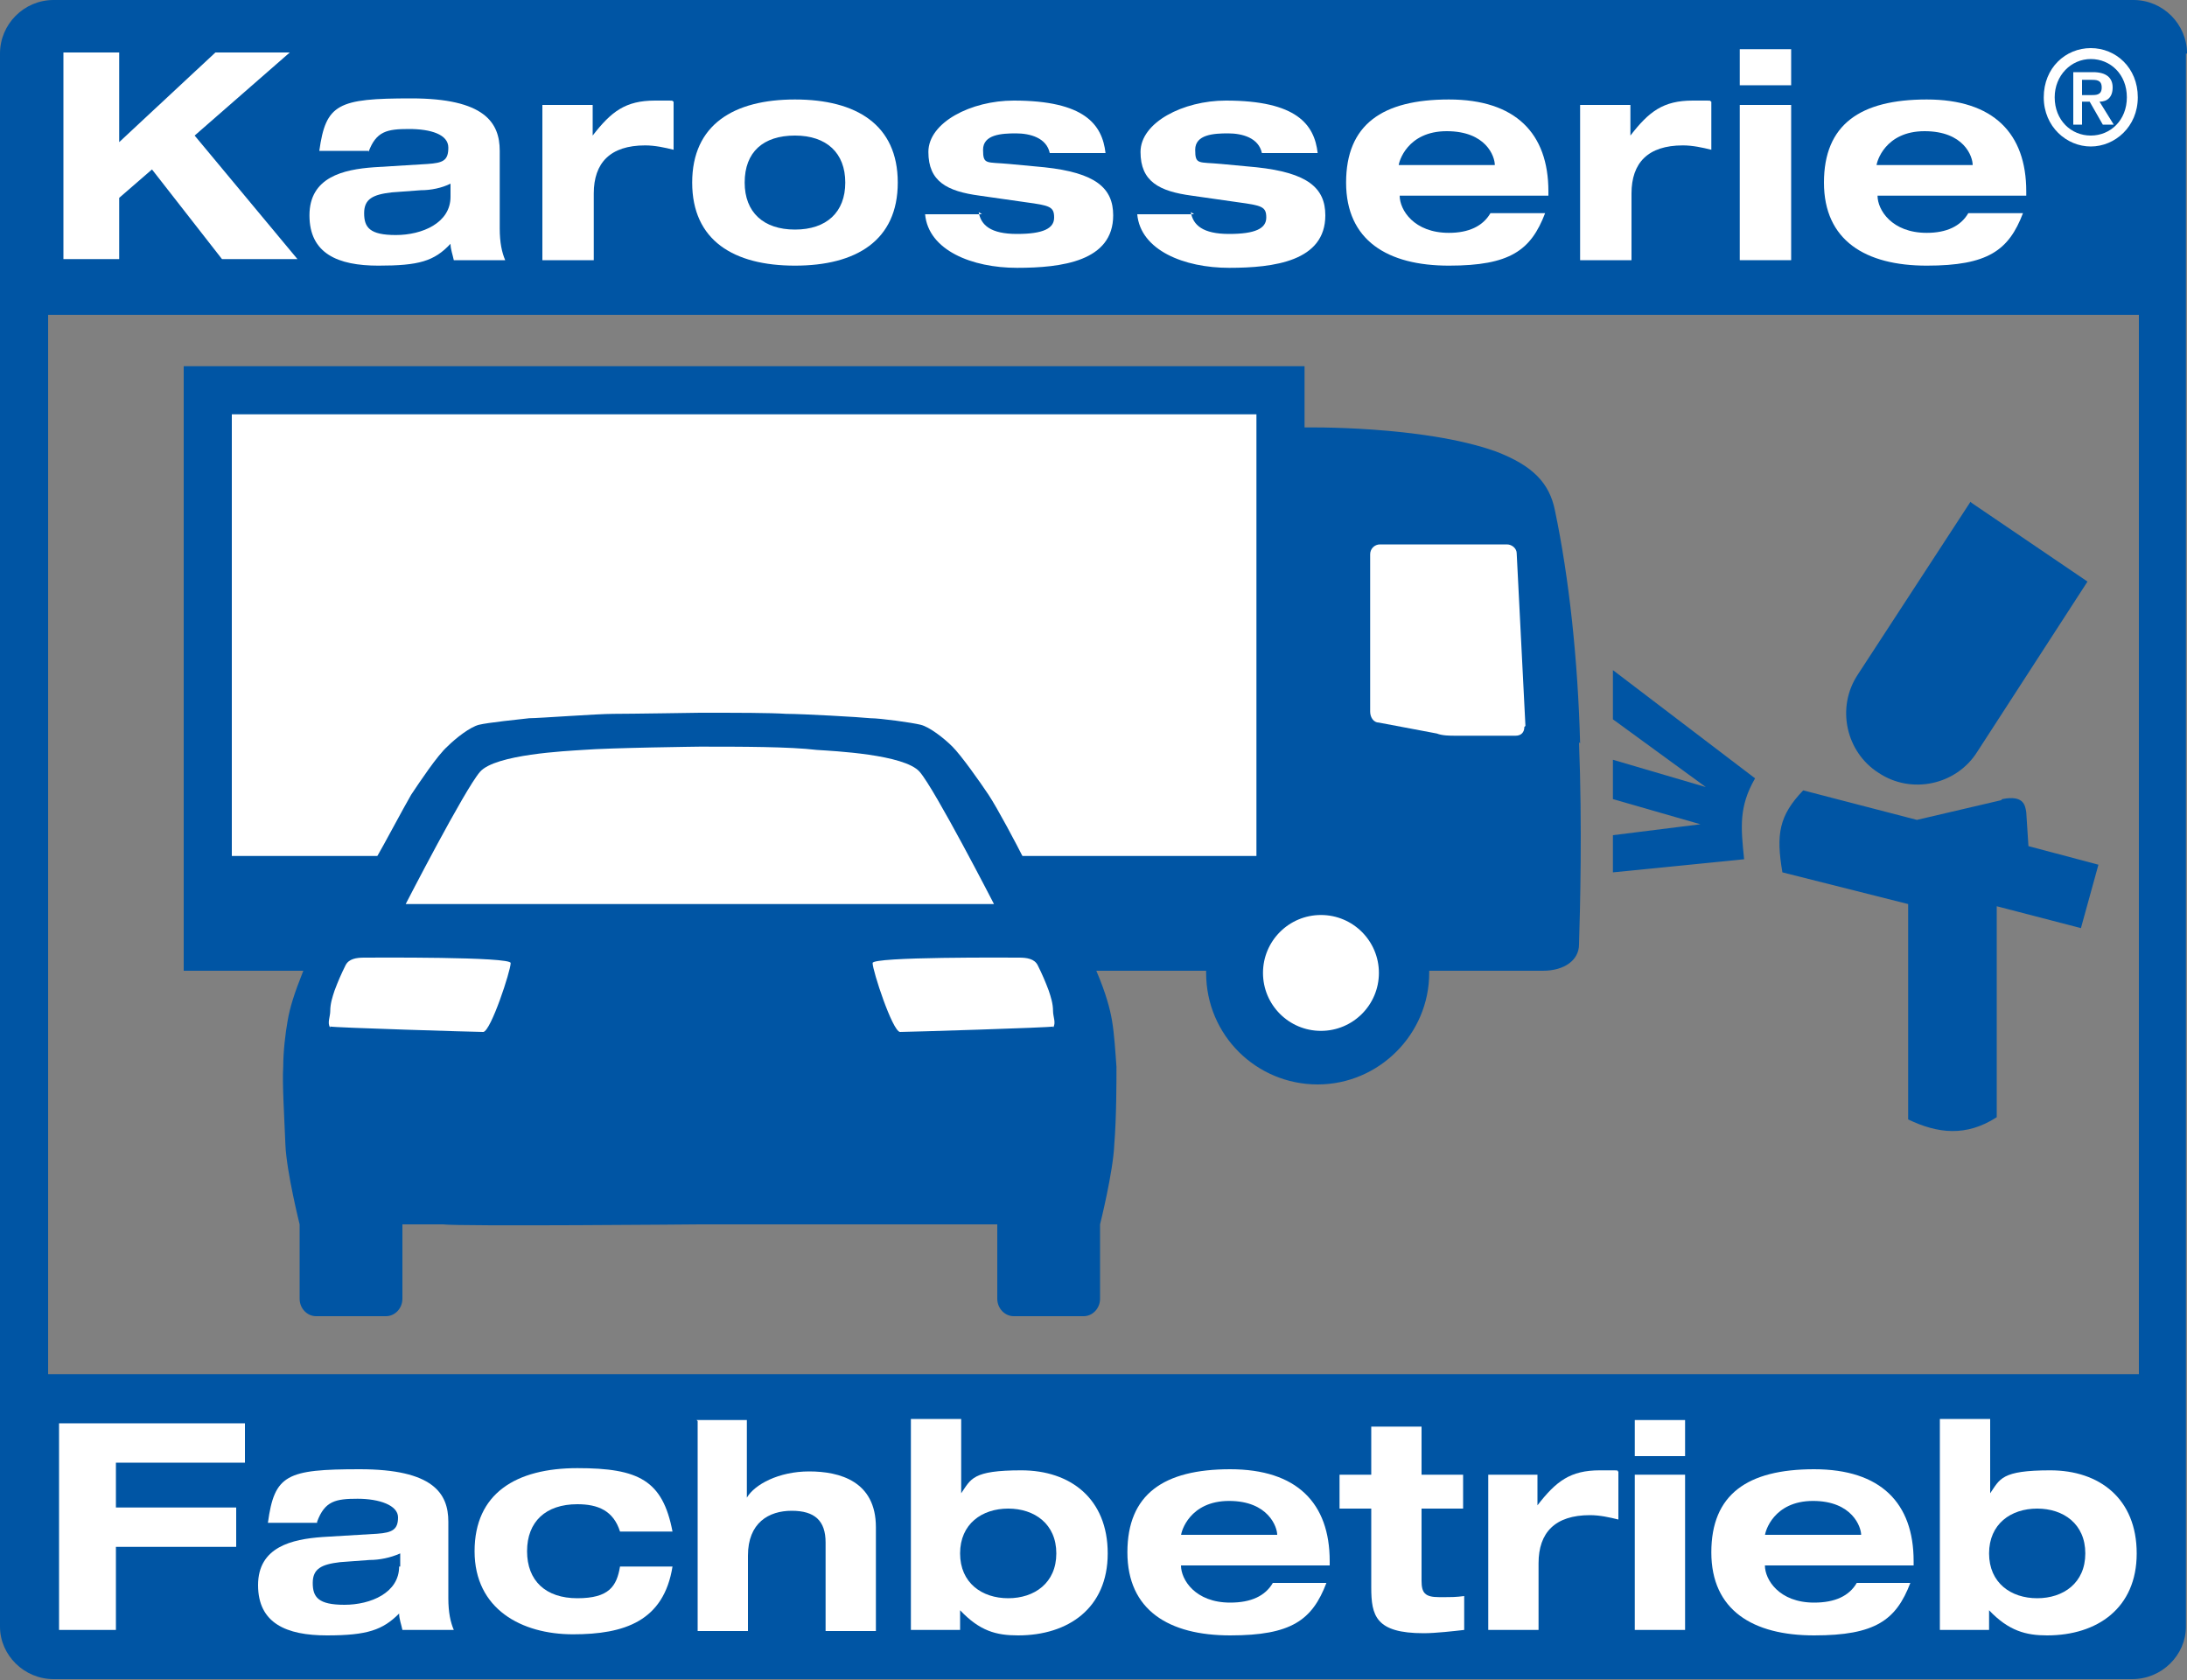 <?xml version="1.0" encoding="UTF-8"?>
<svg xmlns="http://www.w3.org/2000/svg" width="200" height="153.7" version="1.1" viewBox="0 0 200 153.7">
  <rect x="0" y="0" width="200" height="153.7" fill="#808080" stroke="none"/>
  <defs>
    <style>
      .cls-1 {
        fill: #fff;
      }

      .cls-2 {
        fill: #0055a4;
      }
    </style>
  </defs>
  <!-- Generator: Adobe Illustrator 28.7.1, SVG Export Plug-In . SVG Version: 1.2.0 Build 142)  -->
  <g>
    <g id="Ebene_1">
      <g>
        <g>
          <path class="cls-2" d="M160.5,71.2c-1.5,2.6-1.3,4.5-1,7.4l-12,1.2v-3.4l8-1-8-2.3v-3.6l8.5,2.5-8.5-6.2v-4.5l13,9.9Z"/>
          <path class="cls-2" d="M183.1,73.1c2-.4,2.1.6,2.2,1.2l.2,3.1,6.4,1.7-1.6,5.8-7.7-2v19.3c-2.8,1.8-5.4,1.5-8.1.2v-19.7l-11.5-2.9c-.6-3.5-.3-5.2,1.9-7.5l10.4,2.7,7.7-1.8Z"/>
          <path class="cls-2" d="M180.3,46l10.6,7.2-10.1,15.6c-1.9,3-6,3.9-9,1.9-3-1.9-3.9-6-1.9-9l10.3-15.8Z"/>
        </g>
        <path class="cls-2" d="M200,4.9c0-2.7-2.2-4.9-4.9-4.9H4.9C2.2,0,0,2.2,0,4.9v143.9c0,2.6,2.2,4.8,4.9,4.8h190.1c2.7,0,4.9-2.2,4.9-4.8V4.9ZM195.6,125.7H4.4V28.8h191.2v96.9Z"/>
        <path class="cls-2" d="M144.5,68c-.2-7.6-1-15.1-2.3-21.3-.5-2.5-2-4.1-5.4-5.4-6.7-2.4-17.5-2.2-17.5-2.2v-5.6H16.8v55.3h93.5c0,0,0,.1,0,.2,0,5.7,4.6,10.2,10.2,10.2s10.2-4.6,10.2-10.2,0-.1,0-.2c0,0,8.5,0,10.4,0,2,0,3.3-1,3.3-2.4.1-3.2.3-10.8,0-18.5Z"/>
        <rect class="cls-1" x="21.2" y="37.9" width="93.7" height="40.4"/>
        <circle class="cls-1" cx="120.8" cy="89" r="5.3"/>
        <path class="cls-1" d="M139.4,66.5c0,.5-.3.8-.8.8h-5.5c-.5,0-1.2,0-1.7-.2l-5.3-1c-.5,0-.8-.5-.8-1v-14.4c0-.5.4-.9.9-.9h11.6c.5,0,.9.4.9.8l.8,15.8Z"/>
        <path class="cls-2" d="M64.1,65.2c3.4,0,6.3,0,7.8.1,1.5,0,6.8.3,7.7.4.9,0,3.8.4,4.6.6.8.2,2.1,1.2,2.9,2,.8.8,2.5,3.2,3.3,4.4.8,1.2,2.6,4.6,3.2,5.8.7,1.2,1.6,2.9,2.1,3.5.5.6,1,.9,1.5,1.2.6.3,1.1,1,1.3,1.4.2.4,1,2.4,1.8,4.3.8,1.9,1.2,3.3,1.4,4.5.2,1.2.3,2.8.4,4.2,0,1.4,0,4.6-.2,7.1-.1,2.5-1.3,7.3-1.3,7.3v6.8c0,.9-.7,1.6-1.5,1.6h-6.4c-.8,0-1.5-.7-1.5-1.6v-6.8c-1.1,0-2.8,0-3.7,0-1.5,0-17.8,0-23.5,0,0,0-22,.2-23.5,0-.9,0-2.6,0-3.7,0v6.8c0,.9-.7,1.6-1.5,1.6h-6.4c-.8,0-1.5-.7-1.5-1.6v-6.8s-1.2-4.8-1.3-7.3c-.1-2.5-.3-5.7-.2-7.1,0-1.4.2-3.1.4-4.2.2-1.2.6-2.5,1.4-4.5.8-1.9,1.6-3.9,1.8-4.3.2-.4.7-1.1,1.3-1.4.6-.3,1.1-.5,1.5-1.2.5-.6,1.5-2.3,2.1-3.5.7-1.2,2.5-4.6,3.2-5.8.8-1.2,2.4-3.6,3.3-4.4.8-.8,2.1-1.8,2.9-2,.8-.2,3.7-.5,4.6-.6.9,0,6.2-.4,7.7-.4,1.5,0,7.9-.1,7.9-.1Z"/>
        <path class="cls-1" d="M37.1,82.7s5.4-10.5,6.8-12.1c1.4-1.6,7.9-1.9,9.4-2,2.5-.2,10.7-.3,10.7-.3,3.8,0,8.2,0,10.7.3,1.5.1,8,.4,9.4,2,1.4,1.6,6.8,12.1,6.8,12.1h-53.9Z"/>
        <g>
          <path class="cls-1" d="M5.5,130.2h16.9v3.6h-11.8v4.1h11v3.6h-11v7.6h-5.2v-18.9Z"/>
          <path class="cls-1" d="M36.5,143.3c0,2.4-2.6,3.5-5,3.5s-2.9-.7-2.9-2,.8-1.7,2.5-1.9l2.7-.2c.9,0,1.9-.2,2.8-.6v1.2ZM29,139.2c.7-1.9,1.7-2.1,3.7-2.1s3.7.6,3.7,1.7-.5,1.4-1.9,1.5l-5,.3c-2.8.2-5.9.9-5.9,4.4s2.6,4.6,6.3,4.6,5.1-.5,6.6-2c0,.5.2,1,.3,1.5h4.7c-.3-.7-.5-1.6-.5-2.9v-7c0-2.6-1.4-4.8-8.1-4.8s-7.8.5-8.4,4.9h4.5Z"/>
          <path class="cls-1" d="M56.7,140.1c-.6-1.9-2-2.5-3.9-2.5-2.9,0-4.6,1.6-4.6,4.3s1.7,4.3,4.6,4.3,3.6-1.1,3.9-2.9h4.8c-.8,5-4.4,6.2-9.1,6.2s-9-2.3-9-7.6,3.8-7.6,9.4-7.6,7.8,1.1,8.7,5.8h-4.8Z"/>
          <path class="cls-1" d="M63.7,129.9h4.6v7.1h0c.7-1.2,2.9-2.4,5.7-2.4s6.1.9,6.1,5.1v9.5h-4.6v-8.1c0-2-1-2.9-3.1-2.9s-4,1.1-4,4.1v6.9h-4.6v-19.2Z"/>
          <path class="cls-1" d="M87.8,142.1c0-2.7,2-4.1,4.4-4.1s4.4,1.4,4.4,4.1-2,4.1-4.4,4.1-4.4-1.4-4.4-4.1ZM83.3,149.1h4.5v-1.8h0c1.8,1.9,3.3,2.3,5.3,2.3,4.6,0,8.2-2.5,8.2-7.5s-3.4-7.6-7.9-7.6-4.6.8-5.5,2.1h0v-6.8h-4.6v19.2Z"/>
          <path class="cls-1" d="M108,140.5h0c0-.4.8-3.2,4.4-3.2s4.4,2.4,4.4,3.1h0c0,0-8.8,0-8.8,0ZM116.4,144.8c-.7,1.2-2,1.8-3.9,1.8-3.2,0-4.5-2.1-4.5-3.4h0c0,0,13.6,0,13.6,0v-.4c0-5.3-3-8.4-9.1-8.4s-9.4,2.3-9.4,7.6,3.8,7.6,9.4,7.6,7.5-1.4,8.8-4.8h-5Z"/>
          <path class="cls-1" d="M125.4,130.5h4.6v4.4h3.8v3.1h-3.8v6.6c0,1.1.3,1.5,1.6,1.5s1.5,0,2.3-.1v3.1c-.9.1-2.6.3-3.7.3-4.4,0-4.8-1.6-4.8-4.2v-7.2h-2.9v-3.1h2.9v-4.4Z"/>
          <path class="cls-1" d="M136.1,134.9h4.5v2.8h0c1.7-2.2,3-3.2,5.7-3.2s1.2,0,1.7.1v4.4c-.8-.2-1.7-.4-2.6-.4-3.2,0-4.7,1.6-4.7,4.4v6.1h-4.6v-14.2Z"/>
          <path class="cls-1" d="M149.5,134.9h4.6v14.2h-4.6v-14.2ZM149.5,129.9h4.6v3.3h-4.6v-3.3Z"/>
          <path class="cls-1" d="M161.4,140.5h0c0-.4.8-3.2,4.4-3.2s4.4,2.4,4.4,3.1h0c0,0-8.8,0-8.8,0ZM169.8,144.8c-.7,1.2-2,1.8-3.9,1.8-3.2,0-4.5-2.1-4.5-3.4h0c0,0,13.6,0,13.6,0v-.4c0-5.3-3-8.4-9.1-8.4s-9.4,2.3-9.4,7.6,3.8,7.6,9.4,7.6,7.5-1.4,8.8-4.8h-5Z"/>
          <path class="cls-1" d="M181.9,142.1c0-2.7,2-4.1,4.4-4.1s4.4,1.4,4.4,4.1-2,4.1-4.4,4.1-4.4-1.4-4.4-4.1ZM177.4,149.1h4.5v-1.8h0c1.8,1.9,3.4,2.3,5.3,2.3,4.6,0,8.2-2.5,8.2-7.5s-3.4-7.6-7.9-7.6-4.6.8-5.5,2.1h0v-6.8h-4.6v19.2Z"/>
        </g>
        <g>
          <g>
            <path class="cls-1" d="M19.6,4.8h6.9l-8.7,7.6,9.4,11.3h-6.9l-6.4-8.2-3,2.6v5.6h-5.1V4.8h5.1v8.2l8.8-8.2Z"/>
            <path class="cls-1" d="M41.2,18c0,2.4-2.6,3.5-5,3.5s-2.9-.7-2.9-2,.8-1.7,2.5-1.9l2.7-.2c.9,0,1.9-.2,2.7-.6v1.2ZM33.7,13.9c.7-1.9,1.7-2.1,3.7-2.1s3.6.5,3.6,1.7-.5,1.4-1.9,1.5l-4.9.3c-2.8.2-5.9.9-5.9,4.4s2.6,4.6,6.3,4.6,5.1-.4,6.6-2c0,.5.2,1,.3,1.5h4.7c-.3-.7-.5-1.6-.5-2.9v-7.1c0-2.6-1.4-4.8-8.1-4.8s-7.8.5-8.4,4.8h4.5Z"/>
            <path class="cls-1" d="M49.7,9.6h4.5v2.8h0c1.7-2.2,3-3.2,5.7-3.2s1.2,0,1.7.1v4.4c-.8-.2-1.7-.4-2.6-.4-3.2,0-4.7,1.6-4.7,4.4v6.1h-4.7v-14.2Z"/>
            <path class="cls-1" d="M68.1,16.7c0-2.8,1.7-4.3,4.6-4.3s4.6,1.6,4.6,4.3-1.7,4.3-4.6,4.3-4.6-1.6-4.6-4.3ZM63.3,16.7c0,5.3,3.8,7.6,9.4,7.6s9.4-2.3,9.4-7.6-3.8-7.6-9.4-7.6-9.4,2.3-9.4,7.6Z"/>
            <path class="cls-1" d="M89.5,19.4c.2,1.2,1.1,2,3.5,2s3.4-.5,3.4-1.5-.4-1.1-2.6-1.4l-4.2-.6c-3-.4-4.7-1.3-4.7-4s3.9-4.7,7.8-4.7c6.5,0,8.1,2.2,8.4,4.8h-5.1c-.3-1.4-1.8-1.8-3.1-1.8s-3,.1-3,1.5.3,1.1,2.4,1.3l3.2.3c4.7.5,6.3,1.9,6.3,4.4,0,4.2-4.7,4.8-8.8,4.8s-8.1-1.6-8.4-4.9h5.2Z"/>
            <path class="cls-1" d="M108.9,19.4c.2,1.2,1.1,2,3.5,2s3.4-.5,3.4-1.5-.4-1.1-2.6-1.4l-4.2-.6c-3-.4-4.7-1.3-4.7-4s3.9-4.7,7.8-4.7c6.5,0,8.1,2.2,8.4,4.8h-5.1c-.3-1.4-1.8-1.8-3.1-1.8s-3,.1-3,1.5.3,1.1,2.4,1.3l3.2.3c4.7.5,6.3,1.9,6.3,4.4,0,4.2-4.7,4.8-8.8,4.8s-8.1-1.6-8.4-4.9h5.2Z"/>
            <path class="cls-1" d="M127.9,15.2h0c0-.4.8-3.2,4.4-3.2s4.4,2.3,4.4,3.1h0c0,0-8.8,0-8.8,0ZM136.3,19.5c-.7,1.2-2,1.8-3.8,1.8-3.2,0-4.5-2.1-4.5-3.4h0c0,0,13.6,0,13.6,0v-.4c0-5.3-3-8.4-9.1-8.4s-9.4,2.3-9.4,7.6,3.8,7.6,9.4,7.6,7.5-1.4,8.8-4.8h-5Z"/>
            <path class="cls-1" d="M144.6,9.6h4.5v2.8h0c1.7-2.2,3-3.2,5.7-3.2s1.2,0,1.7.1v4.4c-.8-.2-1.7-.4-2.6-.4-3.2,0-4.7,1.6-4.7,4.4v6.1h-4.7v-14.2Z"/>
            <path class="cls-1" d="M159.1,9.6h4.7v14.2h-4.7v-14.2ZM159.1,4.5h4.7v3.3h-4.7v-3.3Z"/>
            <path class="cls-1" d="M171.6,15.2h0c0-.4.8-3.2,4.4-3.2s4.4,2.3,4.4,3.1h0c0,0-8.8,0-8.8,0ZM180,19.5c-.7,1.2-2,1.8-3.8,1.8-3.2,0-4.5-2.1-4.5-3.4h0c0,0,13.6,0,13.6,0v-.4c0-5.3-3-8.4-9.1-8.4s-9.4,2.3-9.4,7.6,3.8,7.6,9.4,7.6,7.5-1.4,8.8-4.8h-5Z"/>
          </g>
          <path class="cls-1" d="M190.4,7.3h.8c.5,0,1,0,1,.7s-.5.7-1,.7h-.8v-1.4ZM189.5,11.4h.9v-2.1h.7l1.2,2.1h1l-1.3-2.1c.7,0,1.2-.4,1.2-1.3s-.6-1.4-1.8-1.4h-1.8v4.8ZM186.9,8.9c0,2.7,2.1,4.5,4.3,4.5s4.3-1.8,4.3-4.5-2-4.5-4.3-4.5-4.3,1.8-4.3,4.5ZM187.9,8.9c0-2,1.5-3.5,3.3-3.5s3.3,1.4,3.3,3.5-1.5,3.5-3.3,3.5-3.3-1.4-3.3-3.5Z"/>
        </g>
        <path class="cls-1" d="M30.2,94c-.3-.4,0-1,0-1.5,0-.7.2-1.3.4-1.9.3-.8.6-1.5,1-2.3.3-.6,1-.7,1.7-.7s13.5-.1,13.4.5c0,.7-1.8,6.2-2.5,6.3-.6,0-13.9-.4-14-.5Z"/>
        <path class="cls-1" d="M96.3,94c.3-.4,0-1,0-1.5,0-.7-.2-1.3-.4-1.9-.3-.8-.6-1.5-1-2.3-.3-.6-1-.7-1.7-.7s-13.5-.1-13.4.5c0,.7,1.8,6.2,2.5,6.3.6,0,13.9-.4,14-.5Z"/>
      </g>
    </g>
  </g>
</svg>